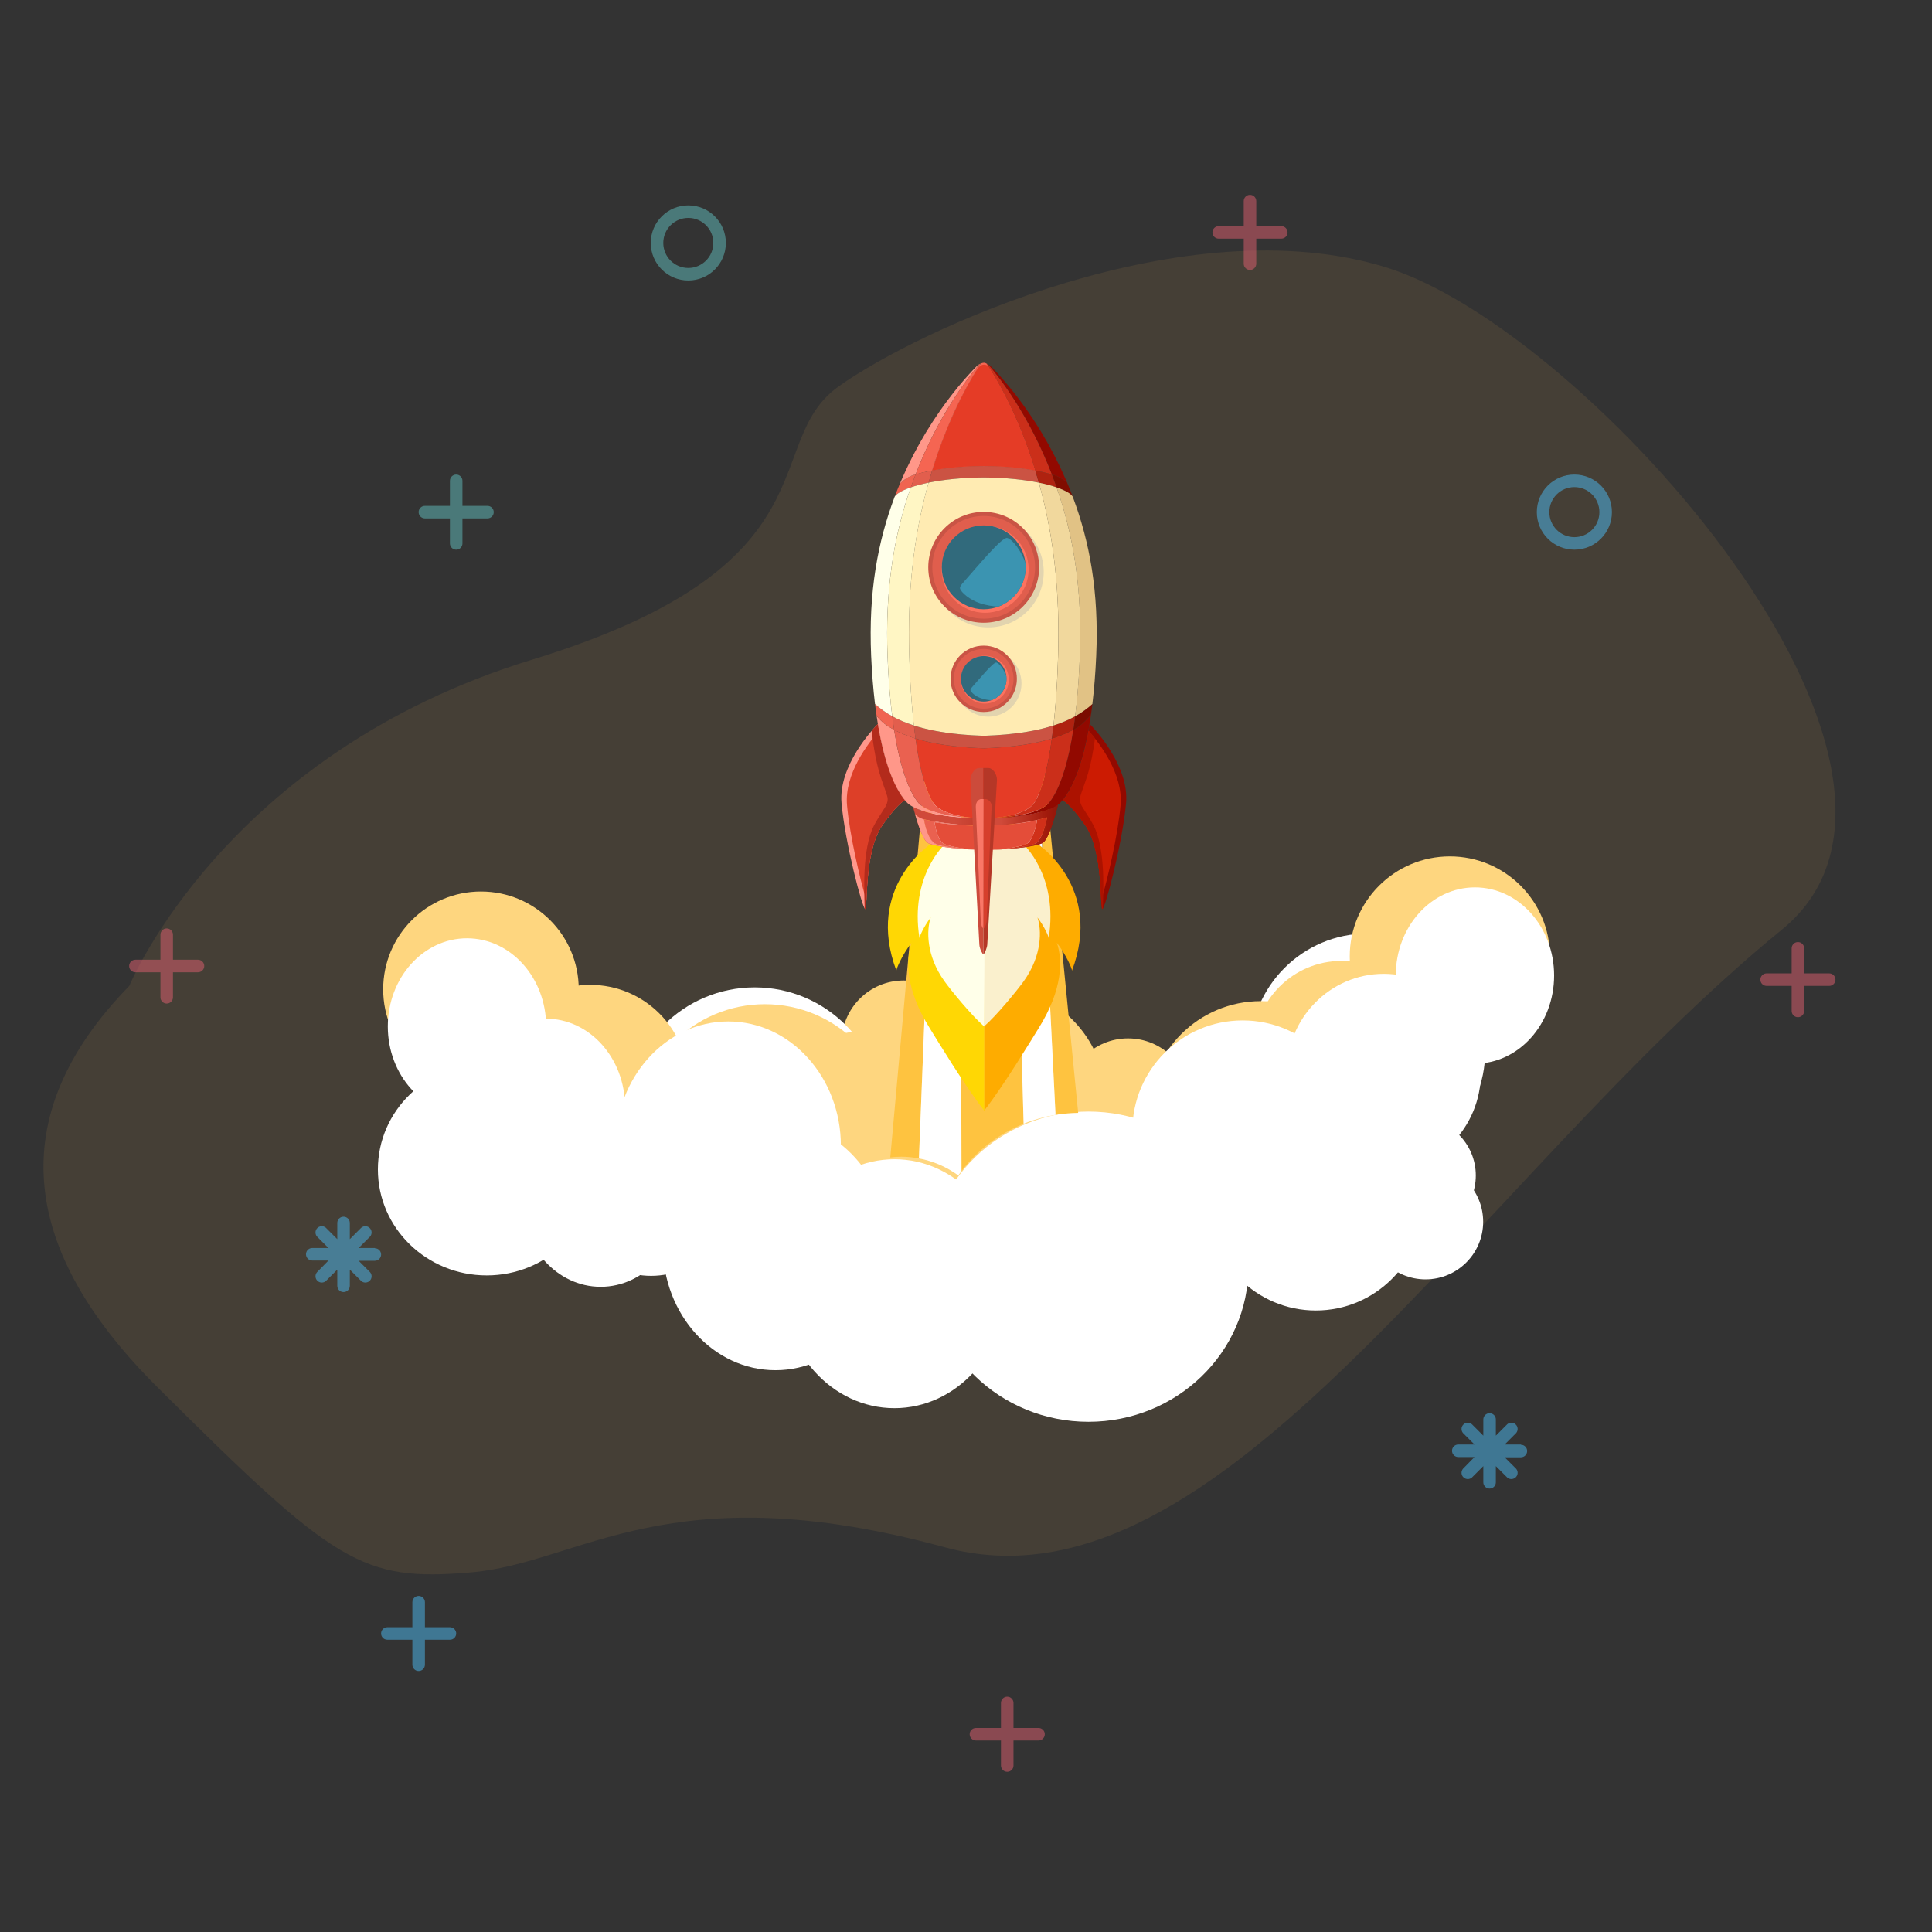 <?xml version="1.0" encoding="utf-8"?>
<!-- Generator: Adobe Illustrator 17.0.0, SVG Export Plug-In . SVG Version: 6.00 Build 0)  -->
<!DOCTYPE svg PUBLIC "-//W3C//DTD SVG 1.1//EN" "http://www.w3.org/Graphics/SVG/1.1/DTD/svg11.dtd">
<svg version="1.1" id="Layer_1" xmlns="http://www.w3.org/2000/svg" xmlns:xlink="http://www.w3.org/1999/xlink" x="0px" y="0px"
	 width="262px" height="262px" viewBox="0 0 262 262" enable-background="new 0 0 262 262" xml:space="preserve">
<rect x="0" y="0" width="262" height="262" fill="#333333" stroke="none"/>
<path fill="#EFAA52" fill-opacity="0.1" d="M17.537,133.693c0,0,12.923-31.474,54.605-44.233s30.885-29.347,41.518-37.003
	s47.211-24.669,74.431-16.162s80.085,68.115,53.591,89.743c-41.682,34.026-76.133,93.996-113.561,83.788
	c-37.428-10.208-49.337,2.127-64.224,3.403c-14.886,1.276-18.439-1.138-42.532-25.094C2.972,169.846,0.099,151.557,17.537,133.693z"
	/>
<g opacity="0.5">
	<path fill="#E25F70" d="M248.061,132h-3.394v-3.394c0-0.469-0.38-0.849-0.849-0.849c-0.469,0-0.849,0.38-0.849,0.849V132h-3.394
		c-0.469,0-0.849,0.38-0.849,0.849s0.38,0.849,0.849,0.849h3.394v3.394c0,0.469,0.38,0.849,0.849,0.849
		c0.469,0,0.849-0.38,0.849-0.849v-3.394h3.394c0.469,0,0.849-0.38,0.849-0.849S248.53,132,248.061,132z"/>
	<path fill="#E25F70" d="M26.85,130.151h-3.394v-3.394c0-0.469-0.38-0.849-0.849-0.849s-0.849,0.38-0.849,0.849v3.394h-3.394
		c-0.469,0-0.849,0.38-0.849,0.849s0.38,0.849,0.849,0.849h3.394v3.394c0,0.469,0.38,0.849,0.849,0.849s0.849-0.38,0.849-0.849
		v-3.394h3.394c0.469,0,0.849-0.38,0.849-0.849S27.318,130.151,26.85,130.151z"/>
	<path fill="#E25F70" d="M173.756,30.667h-3.394v-3.394c0-0.469-0.38-0.849-0.849-0.849c-0.469,0-0.849,0.38-0.849,0.849v3.394
		h-3.394c-0.469,0-0.849,0.38-0.849,0.849c0,0.469,0.38,0.849,0.849,0.849h3.394v3.394c0,0.469,0.38,0.849,0.849,0.849
		c0.469,0,0.849-0.38,0.849-0.849v-3.394h3.394c0.469,0,0.849-0.38,0.849-0.849C174.605,31.047,174.225,30.667,173.756,30.667z"/>
	<path fill="#61C0BF" d="M66.108,68.601h-3.394v-3.394c0-0.469-0.38-0.849-0.849-0.849c-0.469,0-0.849,0.38-0.849,0.849v3.394
		h-3.394c-0.469,0-0.849,0.38-0.849,0.849s0.38,0.849,0.849,0.849h3.394v3.394c0,0.469,0.38,0.849,0.849,0.849
		c0.469,0,0.849-0.38,0.849-0.849v-3.394h3.394c0.469,0,0.849-0.38,0.849-0.849S66.577,68.601,66.108,68.601z"/>
	<path fill="#4BBCF4" d="M61.017,220.667h-3.394v-3.394c0-0.469-0.38-0.849-0.849-0.849c-0.469,0-0.849,0.38-0.849,0.849v3.394
		h-3.394c-0.469,0-0.849,0.38-0.849,0.849c0,0.469,0.38,0.849,0.849,0.849h3.394v3.394c0,0.469,0.38,0.849,0.849,0.849
		c0.469,0,0.849-0.38,0.849-0.849v-3.394h3.394c0.469,0,0.849-0.38,0.849-0.849C61.865,221.047,61.485,220.667,61.017,220.667z"/>
	<path fill="#E25F70" d="M140.834,234.333h-3.394v-3.394c0-0.469-0.38-0.849-0.849-0.849s-0.849,0.38-0.849,0.849v3.394h-3.394
		c-0.469,0-0.849,0.38-0.849,0.849c0,0.469,0.38,0.849,0.849,0.849h3.394v3.394c0,0.469,0.38,0.849,0.849,0.849
		s0.849-0.38,0.849-0.849v-3.394h3.394c0.469,0,0.849-0.38,0.849-0.849C141.683,234.713,141.303,234.333,140.834,234.333z"/>
	<path fill="#4BBCF4" d="M213.5,74.541c-2.812,0-5.092-2.28-5.092-5.092s2.28-5.092,5.092-5.092s5.092,2.28,5.092,5.092
		S216.312,74.541,213.5,74.541z M213.5,66.055c-1.875,0-3.394,1.52-3.394,3.394s1.52,3.394,3.394,3.394s3.394-1.52,3.394-3.394
		S215.375,66.055,213.5,66.055z"/>
	<path fill="#61C0BF" d="M93.342,38.037c-2.812,0-5.092-2.28-5.092-5.092s2.28-5.092,5.092-5.092s5.092,2.28,5.092,5.092
		S96.153,38.037,93.342,38.037z M93.342,29.551c-1.875,0-3.394,1.52-3.394,3.394s1.52,3.394,3.394,3.394s3.394-1.52,3.394-3.394
		S95.216,29.551,93.342,29.551z"/>
	<path fill="#4BBCF4" d="M206.247,195.89h-2.198l1.553-1.553c0.305-0.356,0.263-0.892-0.093-1.197c-0.318-0.272-0.786-0.272-1.104,0
		l-1.553,1.553v-2.198c0-0.469-0.38-0.849-0.849-0.849s-0.849,0.38-0.849,0.849v2.198l-1.553-1.553
		c-0.356-0.305-0.892-0.263-1.197,0.093c-0.272,0.318-0.272,0.786,0,1.104l1.553,1.553h-2.198c-0.469,0-0.849,0.38-0.849,0.849
		c0,0.469,0.38,0.849,0.849,0.849h2.198l-1.553,1.587c-0.305,0.356-0.263,0.892,0.093,1.197c0.318,0.272,0.786,0.272,1.104,0
		l1.553-1.553v2.198c0,0.469,0.38,0.849,0.849,0.849c0.469,0,0.849-0.38,0.849-0.849v-2.198l1.553,1.553
		c0.356,0.305,0.892,0.263,1.197-0.093c0.272-0.318,0.272-0.786,0-1.104l-1.553-1.553h2.198c0.469,0,0.849-0.38,0.849-0.849
		c0-0.469-0.38-0.849-0.849-0.849L206.247,195.89z"/>
	<path fill="#4BBCF4" d="M50.834,169.243h-2.198l1.553-1.553c0.305-0.356,0.263-0.892-0.093-1.197c-0.318-0.272-0.786-0.272-1.104,0
		l-1.553,1.553v-2.198c0-0.469-0.38-0.849-0.849-0.849c-0.469,0-0.849,0.38-0.849,0.849v2.198l-1.553-1.553
		c-0.356-0.305-0.892-0.263-1.197,0.093c-0.272,0.318-0.272,0.786,0,1.104l1.553,1.553h-2.198c-0.469,0-0.849,0.38-0.849,0.849
		s0.38,0.849,0.849,0.849h2.198l-1.553,1.587c-0.305,0.356-0.263,0.892,0.093,1.197c0.318,0.272,0.786,0.272,1.104,0l1.553-1.553
		v2.198c0,0.469,0.38,0.849,0.849,0.849c0.469,0,0.849-0.38,0.849-0.849v-2.198l1.553,1.553c0.356,0.305,0.892,0.263,1.197-0.093
		c0.272-0.318,0.272-0.786,0-1.104l-1.553-1.553h2.198c0.469,0,0.849-0.38,0.849-0.849c0-0.469-0.38-0.849-0.849-0.849
		L50.834,169.243z"/>
</g>
<g>
	<g>
		<ellipse fill="#FFFFFF" cx="66.002" cy="158.593" rx="14.756" ry="14.367"/>
		<path fill="#FFFFFF" d="M201.412,142.544c0,8.811-7.139,15.95-15.947,15.95c-8.805,0-15.949-7.14-15.949-15.95
			c0-8.805,7.144-15.947,15.949-15.947C194.272,126.596,201.412,133.739,201.412,142.544z"/>
		<circle fill="#FED67F" cx="170.983" cy="151.028" r="15.266"/>
		<circle display="none" fill="#FED67F" cx="177.705" cy="164.038" r="15.266"/>
		<circle fill="#FED67F" cx="181.925" cy="142.179" r="11.869"/>
		<circle fill="#FFFFFF" cx="178.441" cy="163.147" r="14.57"/>
		<circle fill="#FED67F" cx="196.614" cy="129.712" r="13.575"/>
		<circle fill="#FED67F" cx="93.017" cy="159.184" r="13.574"/>
		<rect x="125.001" y="108.344" fill="#FFFFFF" width="10.863" height="37.568"/>
		<path fill="#FED67F" d="M149.974,149.238c0,8.556-6.936,15.492-15.494,15.492c-8.556,0-15.494-6.937-15.494-15.492
			c0-8.559,6.937-15.495,15.494-15.495C143.037,133.743,149.974,140.679,149.974,149.238z"/>
		<circle fill="#FED67F" cx="122.553" cy="141.385" r="8.42"/>
		<circle fill="#FED67F" cx="152.974" cy="149.238" r="8.421"/>
		<circle fill="#FFFFFF" cx="168.52" cy="153.34" r="14.96"/>
		<circle fill="#FFFFFF" cx="188.703" cy="163.499" r="7.813"/>
		<circle fill="#FFFFFF" cx="192.321" cy="159.407" r="7.813"/>
		<circle fill="#FFFFFF" cx="193.319" cy="165.683" r="7.813"/>
		<circle fill="#FFFFFF" cx="102.352" cy="151.342" r="17.444"/>
		<circle fill="#FED67F" cx="103.729" cy="153.624" r="17.444"/>
		<circle fill="#FED67F" cx="80.044" cy="146.816" r="13.26"/>
		<circle fill="#FED67F" cx="65.224" cy="134.159" r="13.26"/>
		<circle fill="#FED67F" cx="117.583" cy="153.033" r="13.26"/>
		<ellipse fill="#FFFFFF" cx="147.609" cy="171.774" rx="21.699" ry="21.036"/>
		<ellipse fill="#FFFFFF" cx="121.295" cy="174.084" rx="15.28" ry="16.879"/>
		<ellipse fill="#FFFFFF" cx="105.163" cy="168.933" rx="15.279" ry="16.881"/>
		<ellipse fill="#FFFFFF" cx="98.755" cy="155.397" rx="15.279" ry="16.878"/>
		<circle fill="#FFFFFF" cx="88.299" cy="162.057" r="10.961"/>
		<ellipse fill="#FFFFFF" cx="74.023" cy="150.089" rx="10.738" ry="11.95"/>
		<ellipse fill="#FFFFFF" cx="63.329" cy="139.194" rx="10.737" ry="11.951"/>
		<ellipse fill="#FFFFFF" cx="200.017" cy="132.291" rx="10.737" ry="11.952"/>
		<ellipse fill="#FFFFFF" cx="81.461" cy="162.556" rx="10.738" ry="11.949"/>
		<ellipse fill="#FFFFFF" cx="147.933" cy="171.678" rx="20.227" ry="10.738"/>
		<ellipse fill="#FFFFFF" cx="187.651" cy="145.482" rx="13.173" ry="13.422"/>
		<rect x="67.696" y="167.22" display="none" fill="#FFFFFF" width="131.433" height="18.799"/>
	</g>
	<g>
		<path fill="#FEC340" d="M124.618,157.094l2.15-54.534h-1.121l-4.914,54.397c0.504-0.06,1.015-0.097,1.534-0.097
			C123.07,156.861,123.852,156.953,124.618,157.094z"/>
		<path fill="#FEC340" d="M146.211,150.919l-3.447-34.987l-1.286-13.372h-0.603h-0.163l2.43,48.627
			c0.041-0.01,0.103-0.021,0.155-0.027l0,0C144.248,151.013,145.22,150.933,146.211,150.919z"/>
		<path fill="#FEC340" d="M138.815,152.391l-1.417-49.831h-7.144l0.135,56.246C132.527,155.989,135.437,153.753,138.815,152.391z"/>
		<path fill="#FFFFFF" d="M129.955,159.398c0.14-0.201,0.286-0.396,0.433-0.591l-0.135-56.246h-3.485l-2.15,54.534
			C126.561,157.457,128.369,158.251,129.955,159.398z"/>
		<path fill="#FFFFFF" d="M143.141,151.187l-2.43-48.627h-3.314l1.417,49.831C140.185,151.839,141.635,151.433,143.141,151.187z"/>
	</g>
	<g>
		<path fill="#FEAC00" d="M140.683,114.431c0,0,8.972,5.862,4.685,17.212c0.062-0.173-0.743-2.095-2.048-3.789
			c0.774,2.261,0.865,6.255-2.486,11.608c-1.062,1.698-4.654,7.666-7.368,11.147c0-1.623,0-36.178,0-36.178H140.683z"/>
		<path fill="#FFD704" d="M126.251,114.431c0,0-8.973,5.862-4.686,17.212c-0.062-0.173,0.742-2.095,2.048-3.789
			c-0.773,2.261-0.864,6.255,2.486,11.608c1.062,1.698,4.652,7.666,7.367,11.147c0-1.623,0-36.178,0-36.178H126.251z"/>
		<path fill="#FAF0CD" d="M138.725,114.431c0,0,4.847,4.336,3.486,12.804c0.047-0.127-0.552-1.558-1.523-2.818
			c0.575,1.682,0.656,5.126-1.852,8.635c-0.864,1.212-3.715,4.704-5.398,6.146l-0.081-24.768H138.725z"/>
		<path fill="#FF988C" d="M119.052,98.177c-0.631,0.643-5.381,5.655-4.931,10.729c0.483,5.435,2.838,14.337,3.212,14.368
			c0.376,0.029-0.211-7.788,2.352-11.403c1.823-2.575,2.698-3.201,3.047-3.347c-0.288-0.303-0.922-1.117-1.726-2.967
			C119.46,101.793,119.097,98.132,119.052,98.177z"/>
		<path fill="#DD3F28" d="M122.733,108.524c-0.288-0.303-0.922-1.117-1.726-2.967c-1.065-2.593-1.569-5.136-1.794-6.453
			c-1.434,1.617-4.726,5.831-4.347,10.099c0.363,4.09,1.787,10.146,2.629,12.903c0.114-2.311,0.244-7.485,2.192-10.234
			C121.509,109.296,122.384,108.67,122.733,108.524z"/>
		<path fill="#B32B1C" d="M121.007,105.557c-1.547-3.764-1.91-7.424-1.955-7.38c-0.148,0.15-0.303,0.284-0.781,0.857
			c-0.08,0.476,0.397,4.12,1.231,6.552c0.279,0.815,0.446,1.257,0.635,1.817c0.122,0.366,0.248,0.739,0.241,0.948
			c-0.003,0.108-0.001,0.454-0.235,0.928c-0.13,0.263-1.059,1.603-1.575,2.581c-1.755,3.32-1.327,9.502-1.312,11.332
			c0.03,0.05,0.058,0.082,0.076,0.083c0.376,0.029-0.211-7.788,2.352-11.403c1.823-2.575,2.698-3.201,3.047-3.347
			C122.445,108.221,121.811,107.407,121.007,105.557z"/>
		<path fill="#920900" d="M147.774,98.177c0.631,0.643,5.382,5.655,4.932,10.729c-0.483,5.435-2.837,14.337-3.213,14.368
			c-0.375,0.029,0.211-7.788-2.351-11.403c-1.823-2.575-2.698-3.201-3.047-3.347c0.287-0.303,0.923-1.117,1.725-2.967
			C147.367,101.793,147.73,98.132,147.774,98.177z"/>
		<path fill="#CC1B02" d="M144.095,108.524c0.287-0.303,0.923-1.117,1.725-2.967c1.065-2.593,1.57-5.136,1.793-6.453
			c1.436,1.617,4.728,5.831,4.347,10.099c-0.363,4.09-1.787,10.146-2.629,12.903c-0.114-2.311-0.243-7.485-2.19-10.234
			C145.318,109.296,144.444,108.67,144.095,108.524z"/>
		<path fill="#AC1200" d="M145.82,105.557c0.999-2.431,1.504-4.818,1.749-6.192l0.044-0.261c0.268,0.189,0.731,0.846,0.878,1.019
			c-0.158,1.379-0.574,3.729-1.165,5.463c-0.281,0.815-0.448,1.257-0.638,1.817c-0.121,0.366-0.249,0.739-0.24,0.948
			c0.004,0.108,0.001,0.454,0.235,0.928c0.131,0.263,1.058,1.603,1.575,2.581c1.756,3.32,1.328,9.502,1.311,11.332
			c-0.028,0.05-0.055,0.082-0.075,0.083c-0.375,0.029,0.211-7.788-2.351-11.403c-1.823-2.575-2.698-3.201-3.047-3.347
			C144.381,108.221,145.017,107.407,145.82,105.557z"/>
		<g>
			<path fill="#FFFFE9" d="M128.179,114.431c0,0-4.846,4.336-3.486,12.804c-0.046-0.127,0.554-1.558,1.524-2.818
				c-0.575,1.682-0.656,5.126,1.85,8.635c0.864,1.212,3.715,4.704,5.399,6.146l0.082-24.768H128.179z"/>
			<linearGradient id="SVGID_1_" gradientUnits="userSpaceOnUse" x1="123.822" y1="112.188" x2="143.486" y2="112.188">
				<stop  offset="0" style="stop-color:#D04A3A"/>
				<stop  offset="0.285" style="stop-color:#D04A3A"/>
				<stop  offset="0.849" style="stop-color:#A21B0C"/>
				<stop  offset="0.994" style="stop-color:#92170A"/>
			</linearGradient>
			<path fill="url(#SVGID_1_)" d="M133.414,110.992h-0.003h-0.007H133.4c-0.002,0-0.006,0-0.006,0h-0.007h-0.003h-0.002
				c-0.404-0.001-6.758-0.05-9.561-1.563c0.414,1.6,1.198,4.276,1.944,4.844c0.613,0.465,4.15,0.958,7.848,0.992
				c-3.296-0.033-6.448-0.527-6.994-0.992c-0.962-0.821-1.309-3.152-1.309-3.152s4.026,0.924,8.033,0.843
				c5.052,0,8.661-1.131,8.661-1.131s-0.438,2.618-1.399,3.439c-0.544,0.463-3.669,0.954-6.95,0.992c-0.005,0-0.009,0-0.015,0
				c3.689-0.037,7.207-0.529,7.818-0.992c0.798-0.608,1.641-3.63,2.026-5.163c-2.446,1.825-9.64,1.881-10.068,1.882H133.414z"/>
			<path fill="#FF9789" d="M126.62,114.273c-0.736-0.627-1.111-2.133-1.247-2.809c-0.041-0.094-0.027-0.247-0.061-0.343
				c-0.728-0.217-1.098-0.554-1.23-0.736c0.438,1.544,1.076,3.423,1.686,3.888c0.552,0.42,3.484,0.86,6.765,0.968
				c0-0.001,0-0.003,0-0.005C129.654,115.122,127.105,114.686,126.62,114.273z"/>
			<linearGradient id="SVGID_2_" gradientUnits="userSpaceOnUse" x1="132.609" y1="112.186" x2="143.486" y2="112.186">
				<stop  offset="0" style="stop-color:#D04A3A"/>
				<stop  offset="0.285" style="stop-color:#D04A3A"/>
				<stop  offset="0.849" style="stop-color:#A21B0C"/>
				<stop  offset="0.994" style="stop-color:#92170A"/>
			</linearGradient>
			<path fill="url(#SVGID_2_)" d="M133.417,110.992h-0.003h-0.003h-0.007H133.4c-0.002,0-0.006,0-0.006,0h-0.007h-0.003h-0.002
				c-0.076,0-0.355-0.002-0.774-0.014c0.133,0.318,0.209,0.649,0.24,0.99c0.164,0,0.33,0,0.495-0.003
				c5.052,0,8.661-1.131,8.661-1.131s-0.438,2.618-1.399,3.439c-0.538,0.458-3.607,0.941-6.848,0.989
				c3.644-0.045,7.095-0.532,7.701-0.989c0.798-0.608,1.641-3.63,2.026-5.163C141.039,110.935,133.846,110.991,133.417,110.992z"/>
			<path fill="#D03019" d="M133.343,111.965c-0.016,0-0.034,0-0.05,0v0.001c0.034-0.001,0.069-0.001,0.103-0.001
				c4.222,0,7.241-0.732,7.241-0.732s-0.365,2.22-1.169,3.041c-0.456,0.463-3.07,0.954-5.813,0.992
				c3.28-0.038,6.406-0.529,6.95-0.992c0.961-0.821,1.399-3.439,1.399-3.439S138.395,111.965,133.343,111.965z"/>
			<path fill="#EA6150" d="M125.311,111.121c0,0,0.347,2.331,1.309,3.152c0.528,0.451,3.496,0.924,6.674,0.986l0,0
				c-2.633-0.068-5.084-0.541-5.522-0.986c-0.803-0.821-1.035-2.767-1.035-2.767s3.24,0.527,6.557,0.459v-0.001
				C129.303,112.038,125.311,111.121,125.311,111.121z"/>
			<path fill="#E44D39" d="M140.638,111.232c0,0-3.02,0.732-7.241,0.732c-3.351,0.081-6.66-0.458-6.66-0.458
				s0.232,1.945,1.035,2.767c0.457,0.465,3.092,0.958,5.845,0.992c0.014,0,0.028,0,0.04,0c2.742-0.038,5.357-0.529,5.813-0.992
				C140.273,113.452,140.638,111.232,140.638,111.232z"/>
			<path fill="#E53C26" d="M133.4,101.478c-4.007-0.129-6.982-0.627-9.247-1.328c0.448,3.259,1.054,5.835,1.807,7.585
				c0.161,0.379,0.332,0.721,0.509,1.021c1.279,2.173,6.618,2.235,6.918,2.236h0.007c0,0,0.003,0,0.006,0h0.005h0.007
				c0.302-0.001,5.64-0.063,6.917-2.236c0.188-0.318,0.368-0.688,0.541-1.094c0.739-1.749,1.335-4.297,1.779-7.512
				C140.379,100.851,137.408,101.349,133.4,101.478z"/>
			<path fill="#CB5343" d="M133.383,64.75c-0.097-0.001-0.182-0.004-0.279-0.004C133.2,64.746,133.288,64.748,133.383,64.75
				c0.005-0.001,0.009,0,0.017,0c0.006,0,0.011,0,0.017,0c0.094-0.001,0.181-0.003,0.276-0.003c-0.094,0-0.182,0.003-0.276,0.004
				c0.015,0,0.026,0,0.042,0c3.006,0.021,5.493,0.305,7.42,0.702c-0.16-0.565-0.323-1.109-0.488-1.648
				c-1.867-0.347-4.205-0.592-6.99-0.609c-2.787,0.017-5.124,0.261-6.991,0.609c-0.165,0.539-0.33,1.083-0.486,1.648
				c1.925-0.397,4.413-0.681,7.42-0.702C133.355,64.751,133.368,64.75,133.383,64.75z"/>
			<path fill="#CB5343" d="M136.427,99.604c-0.359,0.031-0.735,0.058-1.112,0.082c-0.115,0.009-0.225,0.019-0.344,0.027
				c-0.347,0.022-0.718,0.035-1.084,0.05c-0.158,0.007-0.309,0.017-0.471,0.022v0.001c-0.006,0-0.011-0.001-0.017-0.001
				c-0.008,0-0.012,0.001-0.017,0.001v-0.001c-0.164-0.005-0.313-0.015-0.473-0.022c-0.366-0.015-0.734-0.028-1.083-0.05
				c-0.119-0.008-0.227-0.018-0.344-0.027c-0.377-0.025-0.752-0.051-1.109-0.082c-0.049-0.005-0.094-0.011-0.143-0.017
				c-2.583-0.244-4.635-0.667-6.297-1.202c0.069,0.609,0.141,1.198,0.22,1.766c2.265,0.701,5.24,1.199,9.247,1.328
				c4.008-0.129,6.979-0.627,9.248-1.328c0.077-0.568,0.15-1.157,0.218-1.766c-1.664,0.535-3.716,0.959-6.296,1.202
				C136.521,99.593,136.476,99.599,136.427,99.604z"/>
			<path fill="#FFEBB2" d="M141.413,67.49c-0.172-0.697-0.35-1.375-0.535-2.037c-1.927-0.396-4.414-0.681-7.42-0.702
				c-0.021,0-0.039-0.001-0.058-0.001c-0.021,0-0.038,0.001-0.058,0.001c-3.007,0.021-5.495,0.306-7.42,0.702
				c-0.185,0.662-0.366,1.34-0.537,2.037c-1.462,5.914-2.332,12.709-2.075,21.47c0.067,2.328,0.183,4.5,0.344,6.505
				c0.082,1.021,0.175,1.991,0.279,2.919c1.662,0.535,3.715,0.959,6.297,1.202c0.049,0.006,0.094,0.012,0.143,0.017
				c0.357,0.031,0.732,0.058,1.109,0.082c0.117,0.009,0.226,0.019,0.344,0.027c0.35,0.022,0.718,0.035,1.083,0.05
				c0.165,0.007,0.321,0.018,0.49,0.022c0.169-0.005,0.322-0.015,0.488-0.022c0.366-0.015,0.737-0.028,1.084-0.05
				c0.119-0.008,0.228-0.018,0.344-0.027c0.377-0.025,0.753-0.051,1.112-0.082c0.048-0.005,0.094-0.011,0.142-0.017
				c2.58-0.244,4.633-0.667,6.296-1.202c0.104-0.928,0.199-1.898,0.279-2.919c0.161-2.005,0.278-4.177,0.344-6.505
				C143.746,80.199,142.875,73.404,141.413,67.49z"/>
			<path fill="#800D00" d="M142.633,64.331c0.221,0.573,0.436,1.16,0.646,1.762c0.745,0.258,1.319,0.527,1.697,0.782
				c0.02,0.014,0.031,0.026,0.05,0.039c0.084,0.061,0.164,0.119,0.227,0.177c0.007,0.008,0.012,0.016,0.022,0.025
				c0.064,0.061,0.121,0.123,0.161,0.182c0.045,0.067,0.072,0.131,0.087,0.192c-0.268-0.715-0.547-1.411-0.835-2.089
				c-0.513-0.41-1.178-0.81-1.96-1.045C142.698,64.348,142.665,64.339,142.633,64.331z"/>
			<path fill="#920900" d="M147.956,96.85c-0.604,0.843-1.428,1.596-2.33,2.079c-0.026,0.014-0.055,0.028-0.083,0.042
				c-0.623,4.028-1.536,7.121-2.71,9.065c-0.156,0.259-0.314,0.503-0.479,0.72c-1.653,2.173-8.55,2.235-8.94,2.236h0.003
				c0.429-0.001,7.622-0.057,10.068-1.882c0.149-0.11,0.283-0.228,0.395-0.354c2.045-2.297,3.493-6.938,4.26-13.291
				C148.081,95.938,148.02,96.397,147.956,96.85z"/>
			<path fill="#7B0C00" d="M145.543,98.971c0.028-0.014,0.057-0.028,0.083-0.042c0.901-0.483,1.725-1.235,2.33-2.079
				c0.064-0.453,0.126-0.912,0.184-1.384c-0.633,0.577-1.394,1.143-2.34,1.669C145.721,97.766,145.637,98.38,145.543,98.971z"/>
			<path fill="#E1C285" d="M145.521,67.49c-0.015-0.061-0.042-0.126-0.087-0.192c-0.04-0.059-0.097-0.121-0.161-0.182
				c-0.009-0.008-0.012-0.017-0.022-0.025c-0.063-0.058-0.143-0.116-0.227-0.177c-0.019-0.013-0.031-0.025-0.05-0.039
				c-0.377-0.255-0.951-0.524-1.697-0.782c0.161,0.461,0.324,0.919,0.475,1.397c1.892,5.914,3.016,12.709,2.684,21.47
				c-0.088,2.328-0.238,4.5-0.444,6.505c-0.059,0.572-0.125,1.125-0.194,1.669c0.946-0.527,1.707-1.093,2.34-1.669
				c0.241-2.005,0.417-4.177,0.519-6.505C149.047,80.199,147.73,73.404,145.521,67.49z"/>
			<path fill="#F06451" d="M123.996,64.38c-0.793,0.243-1.457,0.717-1.955,1.196c-0.26,0.624-0.519,1.259-0.762,1.914
				c0.011-0.061,0.041-0.126,0.086-0.192c0.039-0.059,0.095-0.121,0.161-0.182c0.008-0.008,0.012-0.017,0.021-0.025
				c0.062-0.058,0.144-0.116,0.227-0.177c0.018-0.013,0.03-0.025,0.05-0.039c0.376-0.255,0.952-0.524,1.697-0.782
				c0.209-0.602,0.424-1.188,0.644-1.76C124.111,64.348,124.05,64.363,123.996,64.38z"/>
			<path fill="#FF9789" d="M124.446,108.756c-0.149-0.196-0.293-0.414-0.434-0.644c-1.194-1.939-2.124-5.062-2.758-9.142
				c-0.028-0.015-0.058-0.03-0.088-0.046c-0.866-0.466-1.586-0.985-2.29-1.851c0.809,5.528,2.176,9.583,4.044,11.682
				c0.224,0.252,0.532,0.475,0.902,0.673c2.803,1.513,9.157,1.562,9.561,1.563h0.002
				C132.996,110.991,126.097,110.929,124.446,108.756z"/>
			<path fill="#F06451" d="M121.166,98.925c0.03,0.015,0.06,0.03,0.088,0.046c-0.091-0.591-0.175-1.205-0.253-1.836
				c-0.947-0.527-1.709-1.093-2.34-1.669c0.066,0.549,0.141,1.081,0.215,1.603c0,0.002,0,0.003,0,0.005
				C119.579,97.94,120.3,98.459,121.166,98.925z"/>
			<path fill="#FFFFE9" d="M121.774,66.914c-0.083,0.061-0.164,0.119-0.227,0.177c-0.008,0.008-0.013,0.016-0.021,0.025
				c-0.065,0.061-0.122,0.123-0.161,0.182c-0.045,0.067-0.075,0.131-0.086,0.192c-2.209,5.914-3.528,12.709-3.141,21.47
				c0.104,2.328,0.28,4.5,0.522,6.505c0.631,0.576,1.393,1.143,2.34,1.669c-0.07-0.544-0.135-1.098-0.195-1.669
				c-0.205-2.005-0.357-4.177-0.444-6.505c-0.331-8.761,0.794-15.556,2.681-21.47c0.154-0.478,0.317-0.936,0.478-1.397
				c-0.745,0.257-1.321,0.526-1.697,0.782C121.804,66.889,121.792,66.901,121.774,66.914z"/>
			<path fill="#E25E4D" d="M126.409,63.805c-0.848,0.158-1.6,0.337-2.245,0.528c-0.22,0.572-0.435,1.158-0.644,1.76
				c0.66-0.229,1.464-0.447,2.402-0.64C126.079,64.888,126.244,64.343,126.409,63.805z"/>
			<path fill="#EA6150" d="M126.469,108.756c-0.177-0.3-0.348-0.642-0.509-1.021c-0.753-1.75-1.36-4.325-1.807-7.585
				c-1.127-0.349-2.084-0.749-2.9-1.179c0.634,4.08,1.564,7.203,2.758,9.142c0.142,0.23,0.285,0.448,0.434,0.644
				c1.651,2.173,8.55,2.235,8.939,2.236h0.003C133.088,110.991,127.749,110.929,126.469,108.756z"/>
			<path fill="#E25E4D" d="M123.933,98.385c-1.152-0.371-2.114-0.793-2.933-1.25c0.078,0.631,0.162,1.245,0.253,1.836
				c0.816,0.431,1.772,0.83,2.9,1.179C124.074,99.582,124.002,98.994,123.933,98.385z"/>
			<path fill="#FFF6C4" d="M125.923,65.453c-0.939,0.193-1.742,0.411-2.402,0.64c-0.161,0.461-0.324,0.919-0.478,1.397
				c-1.887,5.914-3.012,12.709-2.681,21.47c0.087,2.328,0.239,4.5,0.444,6.505c0.06,0.572,0.125,1.125,0.195,1.669
				c0.819,0.456,1.781,0.879,2.933,1.25c-0.105-0.928-0.197-1.898-0.279-2.919c-0.161-2.005-0.277-4.177-0.344-6.505
				c-0.257-8.761,0.614-15.556,2.075-21.47C125.556,66.793,125.738,66.115,125.923,65.453z"/>
			<path fill="#AF2210" d="M143.279,66.093c-0.21-0.602-0.425-1.189-0.646-1.762c-0.643-0.19-1.396-0.368-2.242-0.526
				c0.165,0.539,0.328,1.083,0.488,1.648C141.814,65.645,142.616,65.864,143.279,66.093z"/>
			<path fill="#CB2F1A" d="M142.648,100.15c-0.444,3.215-1.04,5.763-1.779,7.512c-0.173,0.406-0.353,0.776-0.541,1.094
				c-1.277,2.173-6.615,2.235-6.917,2.236h0.003c0.39-0.001,7.287-0.063,8.94-2.236c0.164-0.217,0.323-0.461,0.479-0.72
				c1.174-1.945,2.087-5.037,2.71-9.065C144.729,99.403,143.774,99.801,142.648,100.15z"/>
			<path fill="#AF2210" d="M142.648,100.15c1.126-0.349,2.081-0.748,2.895-1.179c0.094-0.591,0.178-1.205,0.257-1.836
				c-0.819,0.456-1.783,0.879-2.934,1.25C142.798,98.994,142.725,99.582,142.648,100.15z"/>
			<path fill="#F1D89D" d="M143.754,67.49c-0.151-0.478-0.313-0.936-0.475-1.397c-0.663-0.229-1.463-0.448-2.4-0.64
				c0.184,0.662,0.363,1.34,0.535,2.037c1.462,5.914,2.333,12.709,2.076,21.47c-0.067,2.328-0.184,4.5-0.344,6.505
				c-0.08,1.021-0.175,1.991-0.279,2.919c1.15-0.371,2.114-0.794,2.934-1.25c0.068-0.544,0.134-1.098,0.194-1.669
				c0.206-2.005,0.356-4.177,0.444-6.505C146.77,80.199,145.645,73.404,143.754,67.49z"/>
		</g>
		<g>
			<path fill="#F36653" d="M133.78,49.295c-0.135-0.065-0.253-0.105-0.327-0.105c-0.125,0-0.278,0.04-0.431,0.101
				c-1.086,1.593-4.188,6.598-6.613,14.514c1.867-0.348,4.205-0.592,6.991-0.609c2.785,0.017,5.123,0.261,6.99,0.609
				C137.965,55.895,134.866,50.892,133.78,49.295z"/>
			<path fill="#E53C26" d="M134.048,49.696c-0.194-0.235-0.694-0.356-1.061-0.108c-0.147,0.099-0.366,0.308-0.483,0.493
				c-1.36,2.147-3.982,6.829-6.095,13.723c1.867-0.348,4.205-0.592,6.991-0.609c2.785,0.017,5.123,0.261,6.99,0.609
				C138.142,56.462,135.312,51.63,134.048,49.696z"/>
			<path fill="#920900" d="M143.92,63.684c-0.084-0.179-0.169-0.351-0.251-0.526c-0.183-0.378-0.366-0.753-0.552-1.117
				c-0.098-0.191-0.194-0.379-0.293-0.566c-0.183-0.348-0.366-0.688-0.552-1.023c-0.092-0.169-0.185-0.34-0.279-0.506
				c-0.222-0.394-0.449-0.777-0.673-1.151c-0.051-0.087-0.104-0.179-0.155-0.266c-0.278-0.455-0.555-0.894-0.83-1.32
				c-0.08-0.125-0.16-0.242-0.241-0.365c-0.197-0.299-0.395-0.594-0.589-0.878c-0.099-0.142-0.197-0.28-0.294-0.418
				c-0.181-0.256-0.358-0.505-0.535-0.747c-0.092-0.129-0.186-0.258-0.28-0.382c-0.192-0.26-0.383-0.509-0.568-0.751
				c-0.068-0.086-0.137-0.178-0.204-0.262c-0.247-0.32-0.492-0.624-0.73-0.91c-0.053-0.067-0.106-0.127-0.161-0.191
				c-0.179-0.219-0.36-0.431-0.532-0.631c-0.077-0.09-0.152-0.175-0.227-0.262c-0.144-0.163-0.283-0.32-0.417-0.469
				c-0.072-0.08-0.144-0.161-0.213-0.237c-0.135-0.147-0.263-0.285-0.386-0.415c-0.054-0.057-0.111-0.118-0.162-0.172
				c-0.167-0.173-0.322-0.336-0.463-0.478c-0.116-0.09-0.23-0.166-0.339-0.232c1.519,1.751,5.552,6.889,8.641,14.918
				c0.032,0.009,0.065,0.018,0.094,0.026c0.782,0.236,1.447,0.635,1.96,1.045C144.437,64.813,144.181,64.244,143.92,63.684z"/>
			<path fill="#FF9789" d="M132.526,49.588c-0.014,0.014-0.025,0.024-0.04,0.038c-0.027,0.028-0.061,0.064-0.091,0.095
				c-0.119,0.12-0.245,0.25-0.38,0.391c-0.055,0.056-0.112,0.119-0.169,0.178c-0.125,0.132-0.255,0.272-0.388,0.419
				c-0.068,0.073-0.135,0.147-0.204,0.225c-0.147,0.162-0.3,0.336-0.459,0.515c-0.061,0.073-0.124,0.142-0.189,0.218
				c-0.225,0.262-0.46,0.537-0.701,0.832c-0.012,0.015-0.026,0.031-0.038,0.046c-0.227,0.277-0.462,0.572-0.7,0.878
				c-0.078,0.099-0.159,0.205-0.237,0.307c-0.181,0.233-0.363,0.474-0.548,0.723c-0.094,0.126-0.188,0.255-0.284,0.386
				c-0.18,0.247-0.363,0.503-0.546,0.766c-0.096,0.135-0.188,0.269-0.283,0.408c-0.214,0.309-0.43,0.633-0.645,0.962
				c-0.065,0.098-0.129,0.191-0.194,0.291c-0.279,0.431-0.559,0.879-0.839,1.342c-0.068,0.112-0.135,0.231-0.205,0.346
				c-0.212,0.356-0.422,0.718-0.633,1.091c-0.096,0.171-0.192,0.348-0.287,0.523c-0.186,0.336-0.369,0.678-0.552,1.027
				c-0.099,0.191-0.197,0.382-0.295,0.576c-0.186,0.369-0.37,0.747-0.552,1.13c-0.084,0.179-0.171,0.354-0.254,0.535
				c-0.262,0.566-0.52,1.144-0.771,1.74c0.498-0.48,1.161-0.953,1.955-1.196c0.054-0.017,0.114-0.032,0.168-0.047
				c3.109-8.078,7.169-13.231,8.668-14.951C132.721,49.442,132.613,49.51,132.526,49.588z"/>
			<path fill="#F56552" d="M132.832,49.381c-1.499,1.721-5.559,6.873-8.668,14.951c0.644-0.191,1.397-0.37,2.245-0.528
				c2.426-7.916,5.528-12.921,6.613-14.514C132.957,49.317,132.896,49.348,132.832,49.381z"/>
			<g>
				<path fill="#CB2F1A" d="M132.486,49.626c0.015-0.015,0.025-0.024,0.04-0.038c-0.002,0.001-0.004,0.003-0.005,0.003
					C132.511,49.602,132.497,49.616,132.486,49.626z"/>
				<path fill="#CB2F1A" d="M133.78,49.295c1.087,1.597,4.185,6.6,6.611,14.51c0.846,0.158,1.6,0.336,2.242,0.526
					c-3.088-8.029-7.122-13.168-8.641-14.918C133.917,49.367,133.846,49.327,133.78,49.295z"/>
			</g>
		</g>
		<g>
			<circle fill="#E2D4AF" cx="134.023" cy="77.565" r="7.515"/>
			<circle fill="#C95445" cx="133.399" cy="76.936" r="7.516"/>
			<circle fill="#E05E4D" cx="133.4" cy="76.936" r="6.966"/>
			<path fill="#FD725F" d="M133.586,83.1c-3.258,0-5.908-2.65-5.908-5.907c0-3.258,2.65-5.908,5.908-5.908
				c3.257,0,5.907,2.65,5.907,5.908C139.493,80.45,136.843,83.1,133.586,83.1z"/>
			<path fill="#316A7C" d="M133.4,82.624c-3.137,0-5.688-2.551-5.688-5.688c0-3.138,2.551-5.689,5.688-5.689
				c3.137,0,5.689,2.551,5.689,5.689C139.089,80.072,136.537,82.624,133.4,82.624z"/>
			<path fill="#3B94B1" d="M139.051,76.329c-0.438-1.384-1.669-3.161-2.44-3.371c-0.655-0.285-4.191,4.025-6.104,6.17
				c-0.067,0.108-0.327,0.338-0.327,0.645c0.13,0.57,1.363,1.59,2.694,2.027c0.859,0.282,1.687,0.422,2.512,0.457
				c2.158-0.807,3.702-2.885,3.702-5.321C139.089,76.73,139.072,76.528,139.051,76.329z"/>
		</g>
		<g>
			<circle fill="#E2D4AF" cx="134.023" cy="92.685" r="4.502"/>
			<circle fill="#C95445" cx="133.399" cy="92.055" r="4.501"/>
			<circle fill="#E05E4D" cx="133.4" cy="92.055" r="4.051"/>
			<path fill="#FD725F" d="M133.556,95.413c-1.792,0-3.247-1.456-3.247-3.246c0-1.791,1.455-3.247,3.247-3.247
				c1.79,0,3.245,1.456,3.245,3.247C136.801,93.957,135.346,95.413,133.556,95.413z"/>
			<path fill="#316A7C" d="M133.4,95.142c-1.703,0-3.088-1.384-3.088-3.087c0-1.703,1.384-3.088,3.088-3.088
				c1.701,0,3.088,1.385,3.088,3.088C136.488,93.758,135.101,95.142,133.4,95.142z"/>
			<path fill="#3B94B1" d="M136.468,91.699c-0.24-0.76-0.916-1.735-1.34-1.85c-0.36-0.157-2.3,2.209-3.351,3.387
				c-0.038,0.06-0.178,0.187-0.178,0.354c0.072,0.313,0.748,0.873,1.479,1.113c0.471,0.156,0.924,0.232,1.376,0.252
				c1.186-0.444,2.034-1.584,2.034-2.922C136.488,91.92,136.479,91.81,136.468,91.699z"/>
		</g>
		<g>
			<path fill="#CC4B3B" d="M132.79,104.154c-0.814,0-1.212,1.226-1.193,1.597l1.216,22.359c0.035,0.58,0.426,1.295,0.532,1.295
				l-0.002-25.255L132.79,104.154z"/>
			<path fill="#B53727" d="M134.093,104.154l-0.75-0.003l0.002,24.633c0,0-0.001,0.621,0,0.621c0.175,0,0.524-0.924,0.538-1.295
				l1.317-22.319C135.201,104.776,134.464,104.154,134.093,104.154z"/>
		</g>
		<g>
			<path fill="#FA7767" d="M133.032,108.363c-0.22,0-0.705,0.271-0.705,1.044l0.674,15.534c0.011,0.25,0.155,0.945,0.363,0.947
				l0.031-17.525H133.032z"/>
			<path fill="#D63F2C" d="M133.722,108.363h-0.327l-0.031,17.034c0.001,0,0.003,0.491,0.003,0.491c0.211,0,0.421-0.695,0.43-0.947
				l0.676-15.534C134.511,108.547,133.75,108.363,133.722,108.363z"/>
		</g>
	</g>
</g>
</svg>
